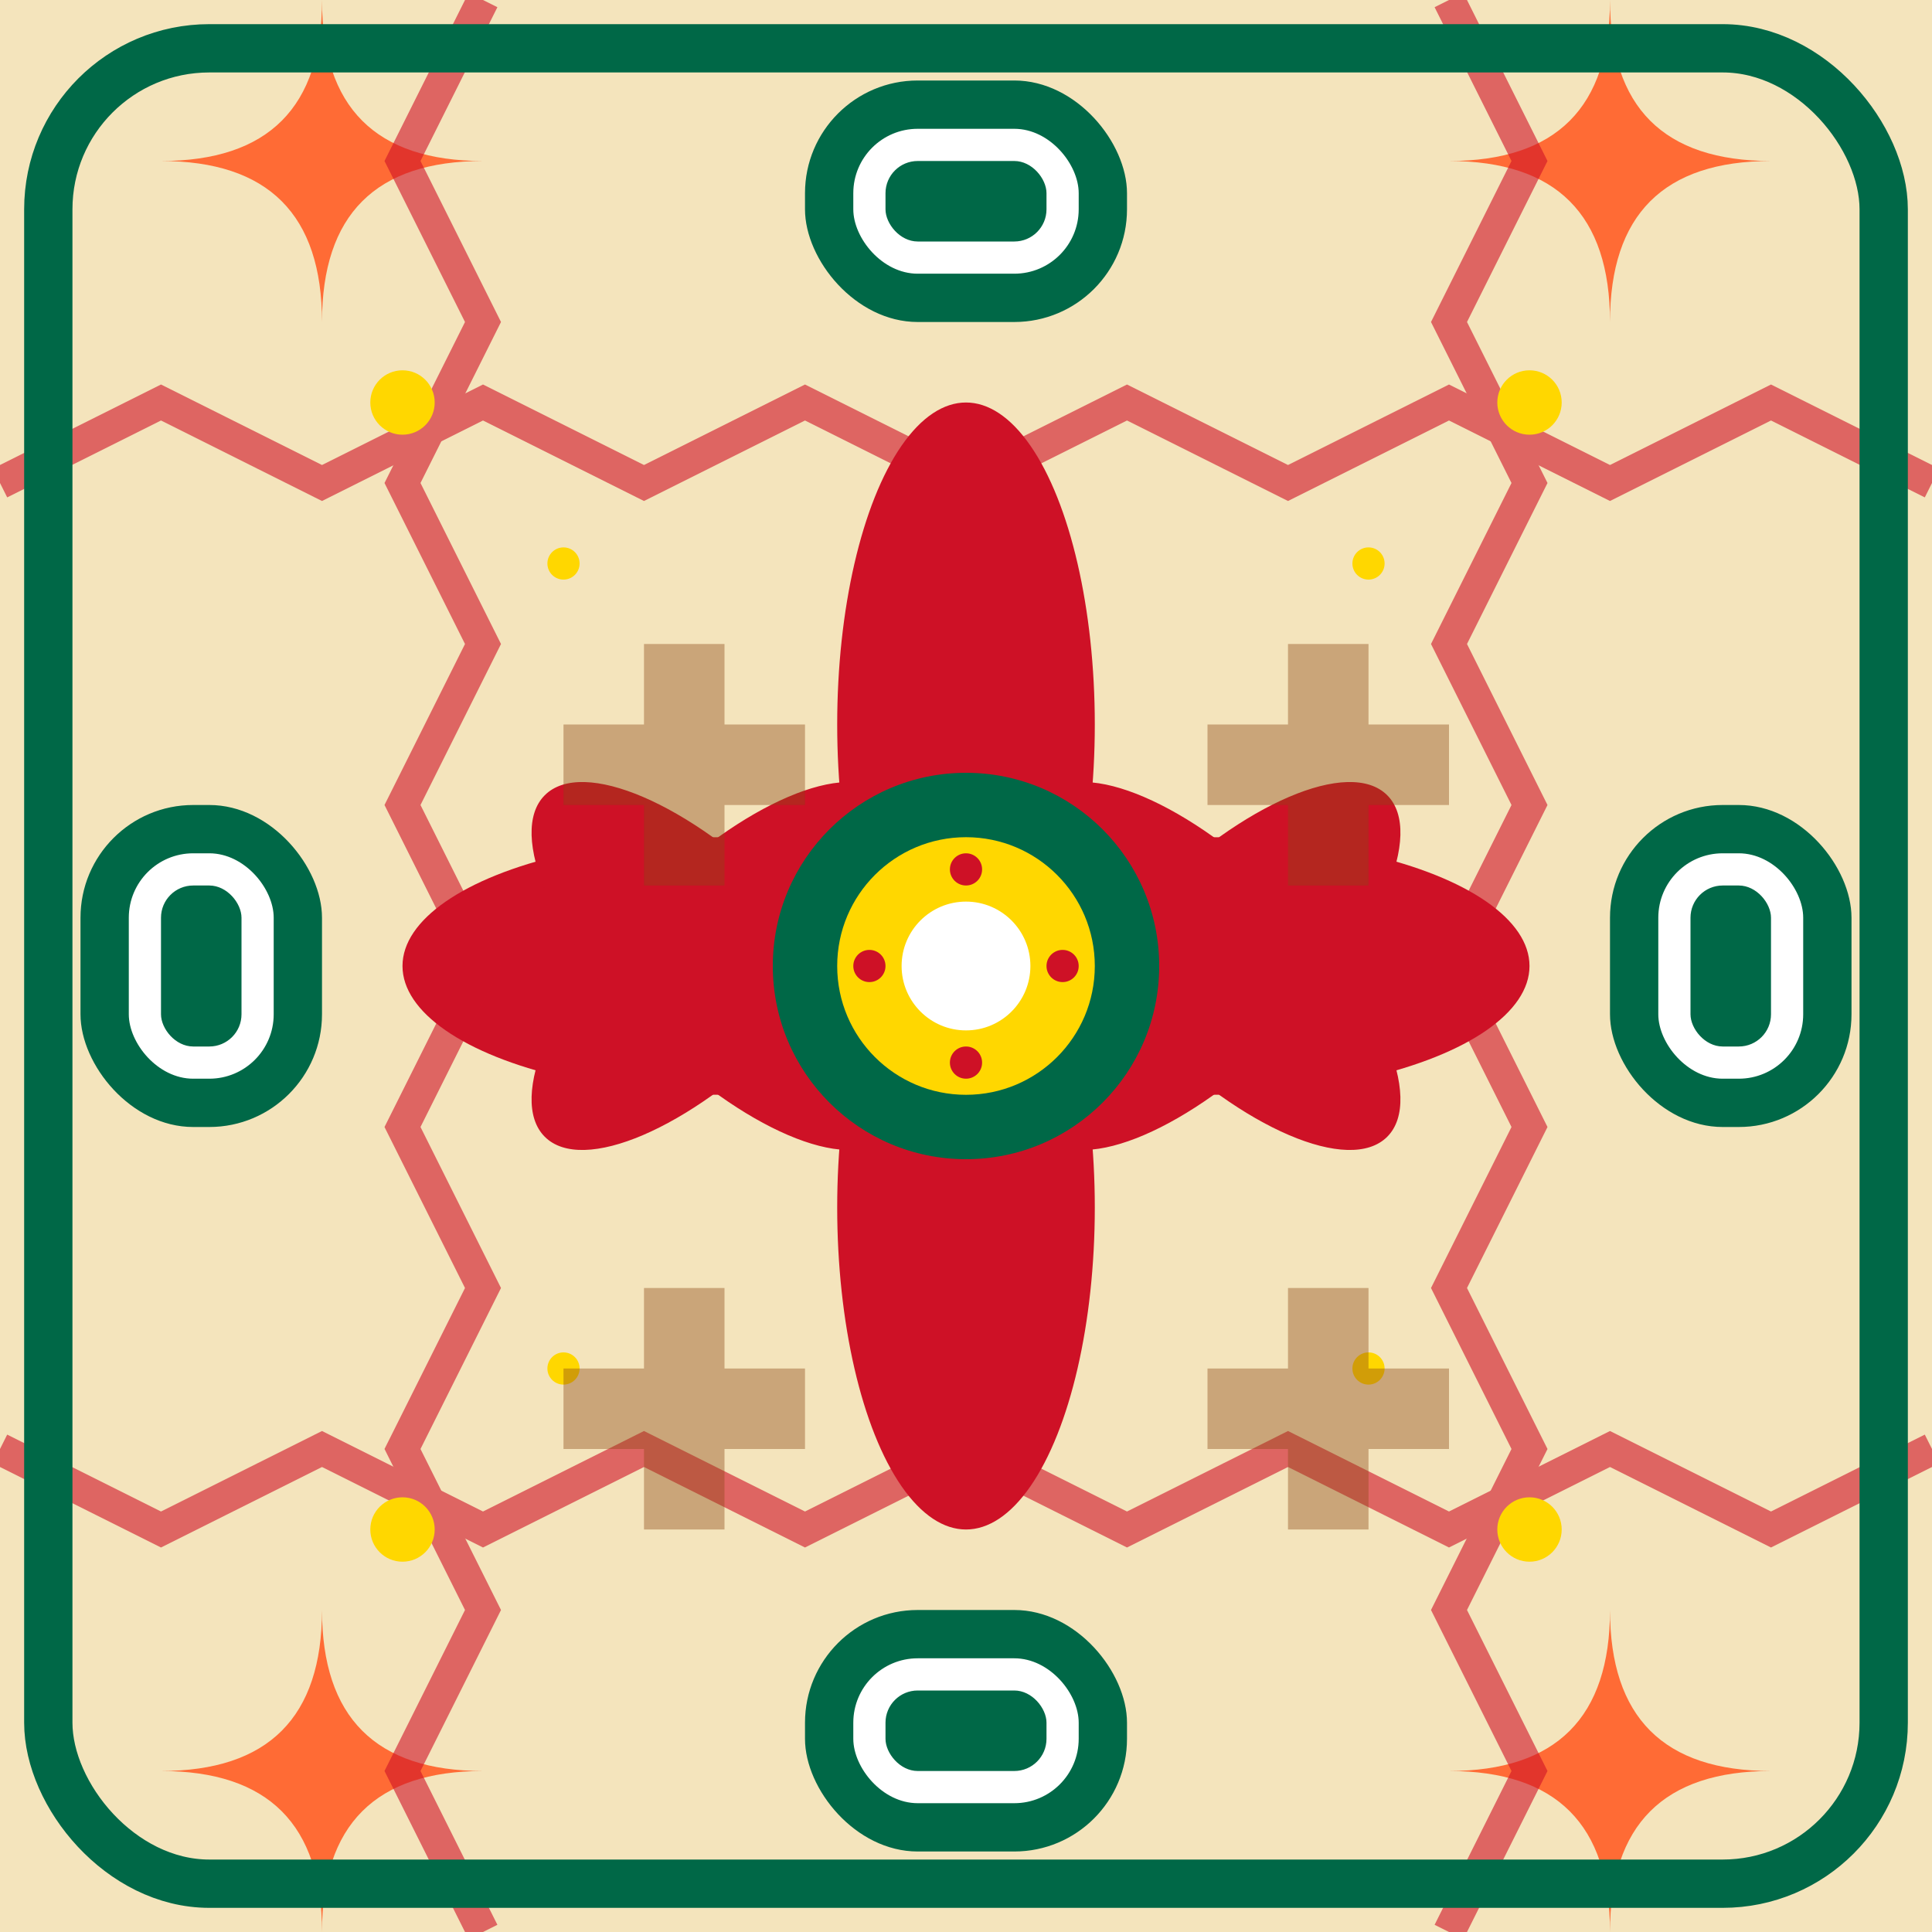 <svg width="120" height="120" viewBox="0 0 120 120" fill="none" xmlns="http://www.w3.org/2000/svg">
  <!-- Traditional Mexican Talavera-style pattern -->
  
  <!-- Background -->
  <rect width="120" height="120" fill="#F4E4BC"/>
  
  <!-- Central flower motif -->
  <g transform="translate(60, 60)">
    <!-- Flower petals -->
    <g fill="#CE1126">
      <ellipse cx="0" cy="-15" rx="8" ry="20" />
      <ellipse cx="0" cy="15" rx="8" ry="20" />
      <ellipse cx="-15" cy="0" rx="20" ry="8" />
      <ellipse cx="15" cy="0" rx="20" ry="8" />
      <ellipse cx="-11" cy="-11" rx="15" ry="6" transform="rotate(-45)" />
      <ellipse cx="11" cy="-11" rx="15" ry="6" transform="rotate(45)" />
      <ellipse cx="-11" cy="11" rx="15" ry="6" transform="rotate(45)" />
      <ellipse cx="11" cy="11" rx="15" ry="6" transform="rotate(-45)" />
    </g>
    
    <!-- Flower center -->
    <circle cx="0" cy="0" r="12" fill="#006847"/>
    <circle cx="0" cy="0" r="8" fill="#FFD700"/>
    <circle cx="0" cy="0" r="4" fill="#FFFFFF"/>
    
    <!-- Inner decorative dots -->
    <g fill="#CE1126">
      <circle cx="0" cy="-6" r="1"/>
      <circle cx="0" cy="6" r="1"/>
      <circle cx="-6" cy="0" r="1"/>
      <circle cx="6" cy="0" r="1"/>
    </g>
  </g>
  
  <!-- Corner decorative elements -->
  <g fill="#FF6B35">
    <!-- Top-left corner -->
    <path d="M10 10 Q20 10 20 20 Q20 10 30 10 Q20 10 20 0 Q20 10 10 10" transform="rotate(0 20 10)"/>
    <!-- Top-right corner -->
    <path d="M90 10 Q100 10 100 20 Q100 10 110 10 Q100 10 100 0 Q100 10 90 10" transform="rotate(90 100 10)"/>
    <!-- Bottom-right corner -->
    <path d="M90 110 Q100 110 100 120 Q100 110 110 110 Q100 110 100 100 Q100 110 90 110" transform="rotate(180 100 110)"/>
    <!-- Bottom-left corner -->
    <path d="M10 110 Q20 110 20 120 Q20 110 30 110 Q20 110 20 100 Q20 110 10 110" transform="rotate(270 20 110)"/>
  </g>
  
  <!-- Side decorative elements -->
  <g fill="#006847">
    <!-- Left side -->
    <rect x="5" y="50" width="15" height="20" rx="7" fill="#006847"/>
    <rect x="8" y="53" width="9" height="14" rx="4" fill="#FFFFFF"/>
    <rect x="10" y="55" width="5" height="10" rx="2" fill="#006847"/>
    
    <!-- Right side -->
    <rect x="100" y="50" width="15" height="20" rx="7" fill="#006847"/>
    <rect x="103" y="53" width="9" height="14" rx="4" fill="#FFFFFF"/>
    <rect x="105" y="55" width="5" height="10" rx="2" fill="#006847"/>
    
    <!-- Top side -->
    <rect x="50" y="5" width="20" height="15" rx="7" fill="#006847"/>
    <rect x="53" y="8" width="14" height="9" rx="4" fill="#FFFFFF"/>
    <rect x="55" y="10" width="10" height="5" rx="2" fill="#006847"/>
    
    <!-- Bottom side -->
    <rect x="50" y="100" width="20" height="15" rx="7" fill="#006847"/>
    <rect x="53" y="103" width="14" height="9" rx="4" fill="#FFFFFF"/>
    <rect x="55" y="105" width="10" height="5" rx="2" fill="#006847"/>
  </g>
  
  <!-- Traditional Mexican geometric patterns -->
  <g fill="#CE1126" opacity="0.6">
    <!-- Zigzag patterns -->
    <path d="M0 30 L10 25 L20 30 L30 25 L40 30 L50 25 L60 30 L70 25 L80 30 L90 25 L100 30 L110 25 L120 30" stroke="#CE1126" stroke-width="2" fill="none"/>
    <path d="M0 90 L10 95 L20 90 L30 95 L40 90 L50 95 L60 90 L70 95 L80 90 L90 95 L100 90 L110 95 L120 90" stroke="#CE1126" stroke-width="2" fill="none"/>
    <path d="M30 0 L25 10 L30 20 L25 30 L30 40 L25 50 L30 60 L25 70 L30 80 L25 90 L30 100 L25 110 L30 120" stroke="#CE1126" stroke-width="2" fill="none"/>
    <path d="M90 0 L95 10 L90 20 L95 30 L90 40 L95 50 L90 60 L95 70 L90 80 L95 90 L90 100 L95 110 L90 120" stroke="#CE1126" stroke-width="2" fill="none"/>
  </g>
  
  <!-- Small decorative dots -->
  <g fill="#FFD700">
    <circle cx="25" cy="25" r="2"/>
    <circle cx="95" cy="25" r="2"/>
    <circle cx="25" cy="95" r="2"/>
    <circle cx="95" cy="95" r="2"/>
    <circle cx="35" cy="35" r="1"/>
    <circle cx="85" cy="35" r="1"/>
    <circle cx="35" cy="85" r="1"/>
    <circle cx="85" cy="85" r="1"/>
  </g>
  
  <!-- Traditional Mexican stepped pattern -->
  <g fill="#8B4513" opacity="0.4">
    <path d="M40 40 L45 40 L45 45 L50 45 L50 50 L45 50 L45 55 L40 55 L40 50 L35 50 L35 45 L40 45 Z"/>
    <path d="M80 40 L85 40 L85 45 L90 45 L90 50 L85 50 L85 55 L80 55 L80 50 L75 50 L75 45 L80 45 Z"/>
    <path d="M40 80 L45 80 L45 85 L50 85 L50 90 L45 90 L45 95 L40 95 L40 90 L35 90 L35 85 L40 85 Z"/>
    <path d="M80 80 L85 80 L85 85 L90 85 L90 90 L85 90 L85 95 L80 95 L80 90 L75 90 L75 85 L80 85 Z"/>
  </g>
  
  <!-- Border pattern -->
  <g fill="none" stroke="#006847" stroke-width="3">
    <rect x="3" y="3" width="114" height="114" rx="10"/>
  </g>
</svg>
